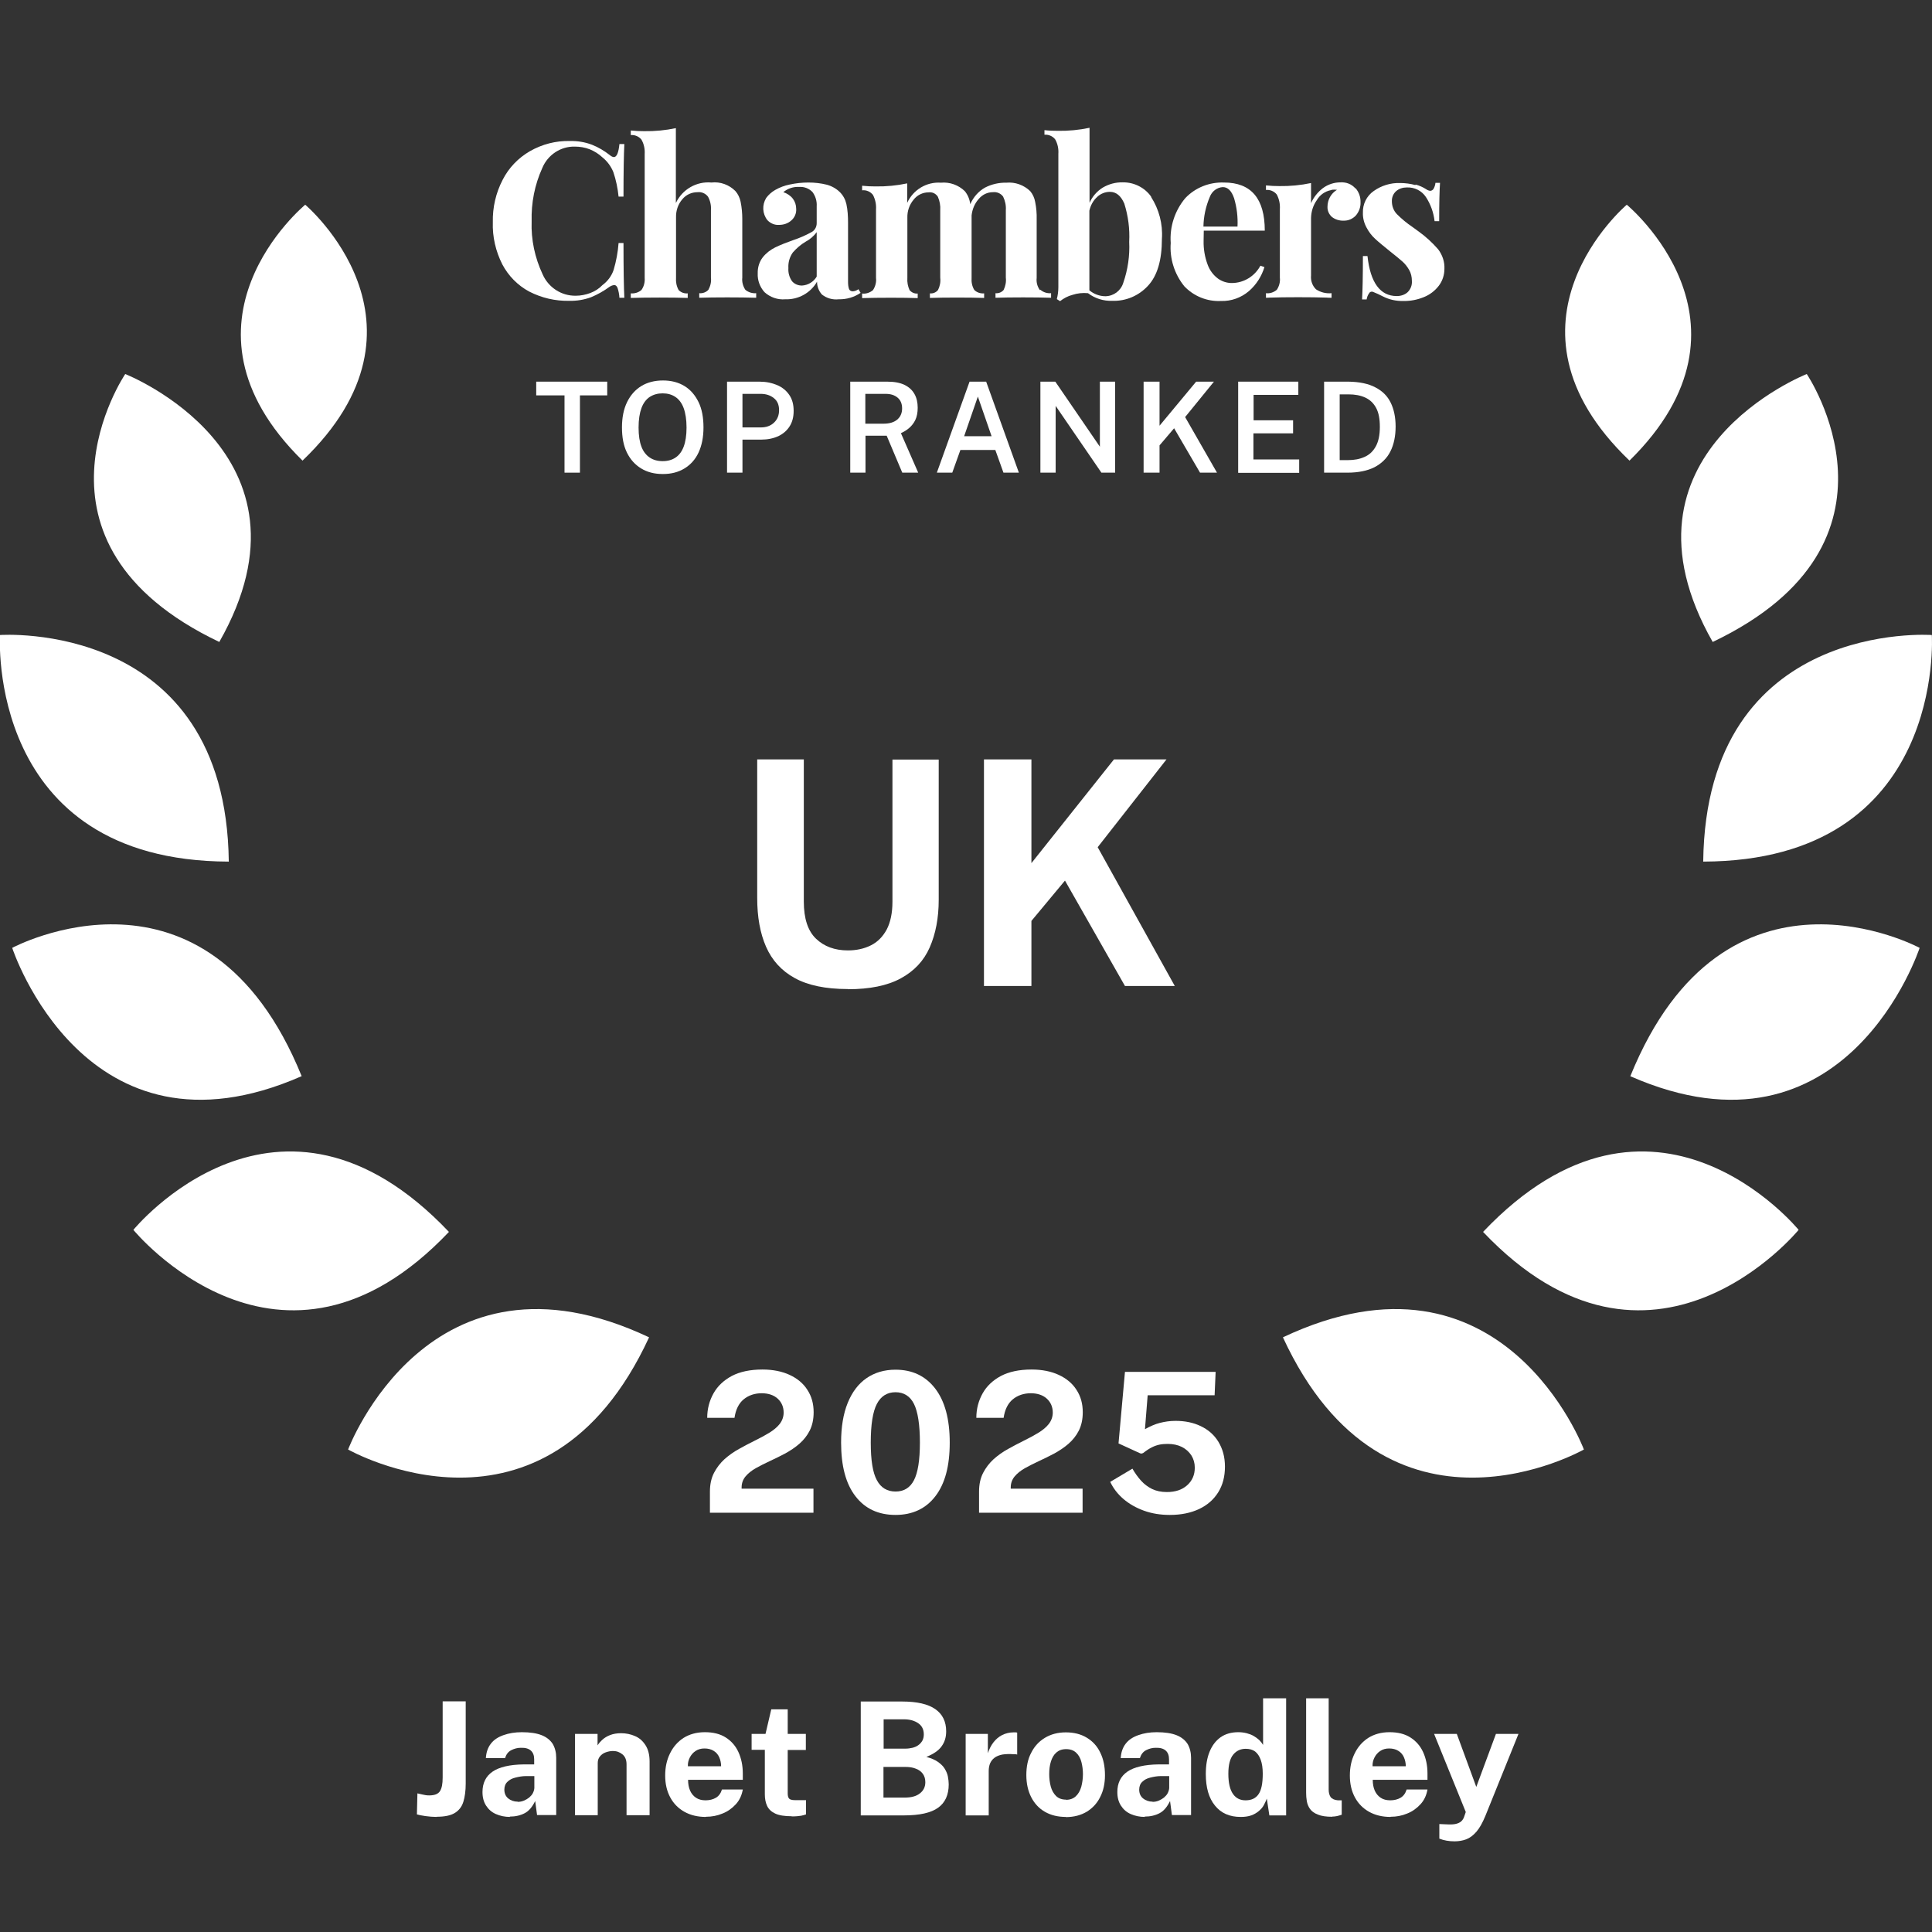 <svg xmlns="http://www.w3.org/2000/svg" viewBox="0 0 114 114" width="114" height="114"><rect x="0" y="0" width="114" height="114" fill="#333333" stroke="none"/><g id="a"><path id="b" d="M13.5,50.84h0C13.33,36.51,0,37.47,0,37.47H0s-.85,13.33,13.49,13.37" style="fill:#fff; stroke-width:0px;"/><path id="c" d="M12.94,37.88h0c6.34-11.14-5.55-15.81-5.55-15.81h0s-6.75,9.95,5.55,15.81" style="fill:#fff; stroke-width:0px;"/><path id="d" d="M17.85,27.18c8.45-8.09.16-15.1.16-15.1h0s-8.44,6.96-.16,15.1Z" style="fill:#fff; stroke-width:0px;"/><path id="e" d="M26.49,72.69c-10.07-10.61-18.62-.12-18.62-.12h0s8.67,10.6,18.62.12h0Z" style="fill:#fff; stroke-width:0px;"/><path id="f" d="M17.8,63.5h0C12.21,49.74.72,55.93.72,55.93h0s4.3,13.19,17.08,7.57" style="fill:#fff; stroke-width:0px;"/><path id="g" d="M38.3,78.91c-12.98-6.13-17.76,6.62-17.76,6.62h0s11.64,6.63,17.76-6.62h0Z" style="fill:#fff; stroke-width:0px;"/><path id="h" d="M100.5,50.84h0c.17-14.34,13.49-13.37,13.49-13.37h0s.85,13.33-13.49,13.37" style="fill:#fff; stroke-width:0px;"/><path id="i" d="M101.06,37.88h0c-6.34-11.14,5.55-15.81,5.55-15.81h0s6.75,9.95-5.55,15.81" style="fill:#fff; stroke-width:0px;"/><path id="j" d="M96.15,27.18c-8.45-8.09-.16-15.1-.16-15.1h0s8.44,6.96.16,15.1Z" style="fill:#fff; stroke-width:0px;"/><path id="k" d="M87.51,72.69c10.07-10.61,18.62-.12,18.62-.12h0s-8.67,10.6-18.62.12h0Z" style="fill:#fff; stroke-width:0px;"/><path id="l" d="M96.2,63.5h0c5.59-13.76,17.07-7.57,17.07-7.57h0s-4.3,13.19-17.08,7.57" style="fill:#fff; stroke-width:0px;"/><path id="m" d="M75.7,78.91c12.98-6.13,17.76,6.62,17.76,6.62h0s-11.64,6.63-17.76-6.62h0Z" style="fill:#fff; stroke-width:0px;"/><path id="n" d="M34.93,8.54c.38.15.73.36,1.05.61.07.06.15.11.24.12.17,0,.28-.26.33-.77h.29c-.03.58-.05,1.61-.05,3.1h-.29c-.05-.49-.15-.98-.31-1.45-.14-.34-.36-.64-.65-.87-.21-.2-.47-.36-.74-.47-.28-.11-.58-.16-.88-.16-.84-.02-1.6.49-1.92,1.26-.45.99-.66,2.06-.63,3.15-.04,1.08.19,2.15.65,3.13.34.77,1.1,1.27,1.95,1.26.3,0,.59-.06.86-.16.27-.1.52-.26.72-.47.31-.23.54-.54.66-.9.15-.51.25-1.04.29-1.58h.29c0,1.55.02,2.62.05,3.23h-.29c-.01-.2-.05-.39-.11-.58-.05-.12-.11-.17-.2-.17-.1.01-.19.05-.27.1-.34.25-.71.46-1.1.62-.41.15-.84.22-1.27.21-.83.02-1.64-.17-2.38-.55-.67-.36-1.22-.92-1.58-1.6-.39-.77-.59-1.63-.56-2.49-.02-.87.18-1.73.58-2.5.36-.71.92-1.29,1.61-1.69.72-.41,1.53-.62,2.35-.6.45-.01.89.06,1.31.22" style="fill:#fff; stroke-width:0px;"/><path id="o" d="M39.89,11.96c.38-.79,1.21-1.27,2.09-1.19.52-.06,1.04.13,1.41.5.16.18.26.4.31.63.07.34.1.69.1,1.03v3.45c-.03.25.04.51.18.72.18.15.41.22.64.2v.27c-.89-.03-2.54-.03-3.36,0v-.27c.2.02.4-.05.54-.2.12-.22.18-.47.15-.72v-3.98c.02-.28-.04-.55-.17-.79-.14-.19-.38-.3-.62-.27-.35,0-.68.15-.9.42-.25.29-.38.67-.37,1.06v3.57c-.02.25.03.5.15.72.14.15.34.22.54.2v.27c-.82-.03-2.47-.03-3.36,0v-.27c.23.02.46-.05.63-.2.15-.21.21-.47.19-.72v-7.29c.02-.3-.04-.6-.19-.86-.15-.19-.39-.29-.63-.27v-.27c.27.03.54.04.79.04.63.01,1.26-.05,1.87-.18v4.41Z" style="fill:#fff; stroke-width:0px;"/><path id="p" d="M61.39,17.1c.18.15.4.22.63.2v.27c-.85-.03-2.46-.03-3.28,0v-.27c.18.02.36-.05.48-.19.11-.23.16-.48.13-.73v-3.98c.02-.28-.04-.55-.16-.8-.14-.19-.37-.29-.61-.26-.32,0-.62.15-.83.4-.24.27-.38.61-.42.97v3.68c-.02.25.03.51.16.72.15.15.37.22.58.2v.27c-.82-.03-2.38-.03-3.2,0v-.27c.18.02.36-.05.48-.2.11-.22.16-.47.13-.72v-3.98c.02-.27-.03-.55-.14-.8-.12-.19-.33-.29-.55-.26-.34,0-.67.16-.88.43-.25.3-.38.67-.37,1.06v3.56c-.02.25.03.5.13.72.12.14.3.22.48.2v.27c-.75-.03-2.36-.03-3.28,0v-.27c.23.03.46-.05.64-.2.14-.21.21-.47.18-.72v-4.04c.02-.3-.04-.59-.18-.86-.15-.19-.39-.3-.64-.27v-.27c.27.03.54.04.79.04.63.01,1.26-.05,1.87-.18v1.15c.35-.77,1.14-1.25,1.99-1.19.52-.05,1.04.14,1.41.5.18.22.29.49.32.77.18-.41.48-.76.87-.98.39-.2.82-.3,1.26-.29.52-.05,1.04.14,1.41.5.15.18.25.4.29.63.07.34.1.69.09,1.04v3.45c-.03.26.04.51.19.72" style="fill:#fff; stroke-width:0px;"/><path id="q" d="M67.92,11.62c.47.73.7,1.6.64,2.47,0,1.26-.27,2.18-.82,2.77-.54.59-1.31.92-2.11.89-.52.02-1.02-.14-1.43-.45-.31-.03-.62,0-.92.1-.27.07-.51.2-.73.37l-.19-.12c.06-.23.09-.48.09-.72v-7.85c.02-.3-.04-.6-.19-.86-.15-.19-.39-.29-.63-.27v-.27c.26.03.53.04.79.04.63.01,1.26-.05,1.87-.18v4.43c.16-.37.44-.69.78-.9.36-.21.76-.32,1.18-.31.67-.01,1.3.31,1.68.85M66.28,16.69c.27-.78.39-1.6.35-2.42.04-.77-.06-1.53-.29-2.26-.2-.46-.48-.69-.85-.69-.28,0-.55.11-.75.3-.24.22-.39.5-.46.81v4.7c.26.22.6.35.95.35.49-.01.91-.33,1.05-.79" style="fill:#fff; stroke-width:0px;"/><path id="r" d="M74.38,15.68l.23.08c-.17.55-.48,1.04-.92,1.42-.46.39-1.04.6-1.65.58-.81.04-1.6-.28-2.16-.87-.58-.72-.87-1.63-.8-2.55-.07-.96.24-1.91.86-2.65.59-.62,1.42-.95,2.28-.92,1.61,0,2.41.95,2.41,2.84h-3.6c0,.13-.01.33-.01.6-.01.48.07.96.24,1.41.12.33.33.61.61.82.24.17.52.26.81.26.71,0,1.36-.4,1.69-1.02M71.39,11.61c-.24.56-.37,1.16-.38,1.76h2.01c.03-.56-.04-1.13-.2-1.67-.15-.44-.37-.66-.67-.66-.34.02-.64.25-.76.57" style="fill:#fff; stroke-width:0px;"/><path id="s" d="M79.99,11.11c.2.23.3.53.29.83.01.28-.09.56-.28.78-.19.2-.45.31-.72.3-.25.01-.5-.07-.69-.22-.17-.15-.27-.37-.26-.6,0-.41.21-.79.56-1-.05,0-.1-.01-.15-.01-.07,0-.14,0-.21.03-.35.07-.65.28-.83.59-.22.31-.33.67-.34,1.05v3.39c-.03.3.07.6.29.82.27.18.59.26.92.23v.27c-.1,0-.2,0-.29-.01-.87-.03-2.5-.03-3.32,0-.09,0-.17.01-.26.01v-.27c.23.03.46-.05.64-.2.14-.21.21-.47.18-.72v-4.04c.02-.3-.04-.59-.18-.86-.15-.19-.4-.3-.64-.27v-.27c.27.03.54.04.79.04.63.01,1.26-.05,1.87-.18v1.19c.15-.35.4-.66.7-.89.3-.22.66-.34,1.04-.34.33-.02.65.1.87.35" style="fill:#fff; stroke-width:0px;"/><path id="t" d="M83.53,10.89c.22.06.43.15.63.28.07.05.15.08.23.09.08,0,.16-.05.2-.12.06-.11.1-.23.11-.35h.27c-.03.44-.05,1.19-.05,2.26h-.27c-.06-.51-.23-.99-.51-1.42-.25-.38-.68-.59-1.13-.57-.23,0-.46.07-.63.22-.17.15-.26.37-.25.6,0,.28.1.55.29.75.28.28.59.54.92.76l.37.27c.42.3.81.66,1.15,1.05.25.33.39.74.37,1.15,0,.36-.11.71-.33,1-.23.3-.53.53-.88.67-.39.16-.8.24-1.22.23-.42.01-.83-.08-1.2-.27-.19-.1-.39-.19-.59-.27-.08-.03-.18,0-.22.08-.08.11-.13.23-.15.37h-.27c.03-.49.05-1.34.05-2.56h.27c.17,1.57.75,2.36,1.73,2.36.23,0,.46-.07.63-.22.19-.18.28-.43.26-.68,0-.22-.05-.45-.16-.64-.11-.19-.24-.36-.4-.5-.16-.14-.41-.35-.73-.6-.38-.31-.68-.55-.88-.74-.21-.19-.38-.42-.51-.67-.14-.26-.22-.56-.21-.86-.02-.51.22-1,.64-1.29.45-.32,1-.49,1.56-.47.3,0,.6.04.9.12" style="fill:#fff; stroke-width:0px;"/><path id="u" d="M50.66,17.06c-.1.08-.22.12-.34.13-.09,0-.18-.04-.22-.13-.05-.14-.06-.29-.06-.44v-3.48c0-.37-.02-.75-.1-1.11-.06-.26-.19-.5-.38-.69-.21-.21-.48-.36-.77-.44-.36-.09-.72-.13-1.09-.13-.37,0-.74.04-1.11.12-.3.06-.59.17-.85.32-.21.12-.39.28-.53.47-.25.41-.23.93.07,1.31.18.19.43.3.69.28.26,0,.52-.08.72-.26.2-.17.31-.43.29-.69,0-.22-.07-.43-.2-.6-.14-.18-.34-.31-.56-.38.26-.22.6-.33.94-.31.29-.02.58.09.78.3.18.24.27.54.25.84v1c0,.23-.12.44-.33.54-.33.18-.67.33-1.03.45-.37.13-.74.27-1.09.44-.28.14-.53.33-.73.58-.21.27-.31.61-.3.95-.02.41.13.81.4,1.11.33.3.78.46,1.22.42.77.03,1.5-.37,1.88-1.04,0,.28.1.55.29.76.28.22.63.32.99.28.46.01.91-.12,1.29-.38l-.13-.22ZM48.19,16.32c-.18.31-.51.51-.87.53-.22,0-.43-.08-.58-.25-.16-.22-.24-.5-.22-.78-.02-.33.07-.65.26-.92.22-.25.47-.47.76-.64.26-.14.48-.33.65-.56v2.63Z" style="fill:#fff; stroke-width:0px;"/><rect width="114" height="114" style="fill:none; stroke-width:0px;"/></g><g id="w"><path d="M25.76,107.21c-.21,0-.43-.02-.66-.05s-.39-.07-.5-.1l.03-1.24c.09.02.19.04.31.07.12.03.24.05.38.05.32,0,.53-.08.64-.25.11-.17.16-.43.16-.81v-4.49h1.36v4.85c0,.43-.05.79-.14,1.08-.09.29-.26.51-.51.66-.25.15-.6.22-1.07.22Z" style="fill:#fff; stroke-width:0px;"/><path d="M30.09,107.21c-.3,0-.58-.06-.83-.17-.25-.11-.44-.28-.58-.5s-.21-.48-.21-.8c0-.53.2-.93.59-1.2s1.01-.42,1.86-.43h.6v-.3c0-.22-.06-.39-.19-.51-.13-.12-.33-.18-.6-.17-.2,0-.38.05-.56.14-.18.09-.3.25-.37.47h-1.13c.02-.35.12-.63.3-.86s.43-.39.75-.5c.31-.11.67-.17,1.07-.17.49,0,.88.06,1.18.18.3.12.51.3.65.52.13.23.2.5.2.81v3.38h-1.13l-.11-.83c-.17.35-.37.59-.62.72s-.54.2-.88.2ZM30.55,106.32c.12,0,.24-.02.36-.07s.22-.11.31-.18c.09-.08.17-.16.22-.26.05-.1.08-.19.09-.3v-.71h-.49c-.22,0-.43.04-.63.09-.2.05-.35.13-.47.25-.12.11-.18.27-.18.46,0,.22.08.4.23.52s.34.19.56.19Z" style="fill:#fff; stroke-width:0px;"/><path d="M33.93,107.12v-4.81h1.33v.68c.07-.12.17-.23.29-.34s.27-.2.45-.27.4-.11.65-.11c.29,0,.57.06.82.17.26.11.46.29.62.54.16.25.24.57.24.96v3.17h-1.36v-3c0-.26-.08-.46-.24-.59-.16-.13-.34-.2-.56-.2-.15,0-.29.03-.43.08s-.25.13-.34.24c-.09.11-.13.24-.13.39v3.08h-1.36Z" style="fill:#fff; stroke-width:0px;"/><path d="M41.65,107.21c-.48,0-.9-.1-1.26-.3-.36-.2-.64-.48-.84-.85-.2-.37-.3-.8-.3-1.29s.09-.91.28-1.3.45-.69.8-.92c.35-.22.77-.34,1.26-.34s.9.1,1.23.31c.33.21.58.49.75.86.17.37.26.79.26,1.27v.37h-3.23c0,.24.04.46.12.64.08.18.2.32.35.42.15.1.34.15.56.15.23,0,.44-.05.61-.15.17-.1.29-.26.36-.49h1.23c-.06.34-.19.63-.41.87-.22.24-.48.43-.79.55-.31.13-.63.19-.97.19ZM40.59,104.22h1.96c0-.19-.04-.37-.11-.53-.07-.16-.18-.29-.33-.38-.14-.09-.33-.14-.54-.14s-.38.05-.53.15c-.15.1-.26.23-.34.39s-.12.33-.11.51Z" style="fill:#fff; stroke-width:0px;"/><path d="M46.72,107.17c-.42,0-.75-.05-.98-.16s-.39-.26-.48-.46c-.09-.2-.13-.42-.13-.68v-2.62h-.78v-.94h.82l.34-1.45h.97v1.45h1.07v.95h-1.07v2.56c0,.12.02.21.05.26.03.06.08.09.14.11.06.02.14.03.24.03h.65v.84c-.07.03-.16.05-.29.08-.13.02-.31.04-.55.04Z" style="fill:#fff; stroke-width:0px;"/><path d="M50.79,107.12v-6.72h2.44c.88,0,1.53.15,1.96.45.43.3.64.74.64,1.31,0,.33-.08.62-.26.87-.17.25-.47.46-.91.64.28.07.51.17.68.29.17.12.31.25.4.4.09.15.16.3.19.46s.05.32.05.47c0,.62-.21,1.08-.63,1.38-.42.3-1.09.45-2.01.45h-2.55ZM52.14,103.18h1.3c.14,0,.27-.02.4-.05.13-.03.24-.08.34-.15.1-.07.18-.16.24-.26.06-.11.09-.23.09-.38,0-.29-.11-.51-.33-.66-.22-.15-.5-.23-.84-.23h-1.2v1.73ZM52.14,106.07h1.22c.41,0,.71-.08.92-.25.21-.16.32-.38.32-.66,0-.2-.05-.36-.15-.5-.1-.13-.24-.24-.42-.3-.17-.07-.37-.1-.6-.1h-1.3v1.81Z" style="fill:#fff; stroke-width:0px;"/><path d="M56.98,107.12v-4.81h1.31v1.14c.08-.24.19-.46.33-.64.14-.18.31-.33.51-.43.2-.1.43-.16.68-.16.04,0,.08,0,.12,0,.04,0,.07.01.09.02v1.29s-.06-.02-.1-.02c-.04,0-.07,0-.1,0-.27-.02-.49-.01-.68.02-.19.04-.34.1-.46.19-.12.09-.2.2-.26.33-.05.13-.08.28-.08.44v2.63h-1.36Z" style="fill:#fff; stroke-width:0px;"/><path d="M62.89,107.21c-.47,0-.88-.1-1.23-.3-.35-.2-.62-.49-.81-.86-.19-.37-.29-.81-.29-1.31s.09-.95.29-1.32c.19-.38.46-.67.81-.88.35-.21.76-.32,1.23-.32s.88.1,1.23.31c.35.21.62.5.8.88.19.38.28.82.28,1.34,0,.48-.09.91-.28,1.28-.18.37-.45.66-.79.87-.35.21-.76.32-1.25.32ZM62.9,106.2c.24,0,.43-.07.58-.21.15-.14.25-.32.32-.55.06-.23.1-.48.1-.75,0-.25-.03-.49-.09-.72-.06-.23-.16-.41-.31-.55-.15-.14-.34-.21-.59-.21s-.43.07-.58.2c-.15.13-.25.31-.32.53s-.1.47-.1.75c0,.25.03.49.09.72.06.23.17.42.31.56.15.15.35.22.6.22Z" style="fill:#fff; stroke-width:0px;"/><path d="M67.55,107.21c-.3,0-.58-.06-.83-.17-.25-.11-.44-.28-.58-.5s-.21-.48-.21-.8c0-.53.2-.93.59-1.2s1.01-.42,1.86-.43h.6v-.3c0-.22-.06-.39-.19-.51-.13-.12-.33-.18-.6-.17-.2,0-.38.05-.56.14-.18.09-.3.25-.37.47h-1.13c.02-.35.12-.63.3-.86s.43-.39.75-.5c.31-.11.67-.17,1.07-.17.49,0,.88.06,1.18.18.3.12.51.3.65.52.13.23.2.5.2.81v3.38h-1.13l-.11-.83c-.17.35-.37.59-.62.72s-.54.2-.88.2ZM68.01,106.32c.12,0,.24-.02.36-.07s.22-.11.31-.18c.09-.08.17-.16.22-.26.05-.1.08-.19.09-.3v-.71h-.49c-.22,0-.43.04-.63.09-.2.05-.35.13-.47.25-.12.11-.18.27-.18.46,0,.22.08.4.23.52s.34.19.56.19Z" style="fill:#fff; stroke-width:0px;"/><path d="M73.2,107.21c-.64,0-1.15-.22-1.51-.67-.36-.44-.54-1.06-.54-1.86,0-.5.07-.94.22-1.31s.36-.65.65-.86c.29-.2.63-.3,1.05-.3.17,0,.33.02.49.06.15.04.29.09.41.16.12.07.23.15.33.24.09.09.17.19.23.29v-2.75h1.36v6.91h-.99l-.15-.99c-.05.13-.11.26-.18.39s-.17.24-.3.35c-.12.1-.27.19-.44.25s-.38.09-.61.09ZM73.5,106.23c.34,0,.6-.12.76-.36.17-.24.25-.64.25-1.21,0-.33-.04-.6-.12-.82-.08-.22-.19-.38-.33-.49-.15-.11-.33-.16-.56-.16-.29,0-.54.11-.73.34s-.29.6-.29,1.13.09.93.27,1.19.43.38.74.38Z" style="fill:#fff; stroke-width:0px;"/><path d="M78.6,107.2c-.35,0-.63-.04-.84-.13-.21-.08-.36-.19-.46-.33-.1-.14-.16-.29-.19-.46-.03-.17-.04-.34-.04-.51v-5.56h1.33v5.39c0,.18.04.32.11.43.08.11.22.18.43.2h.23v.85c-.09.03-.19.06-.28.08-.1.02-.19.03-.28.03Z" style="fill:#fff; stroke-width:0px;"/><path d="M82.05,107.21c-.48,0-.9-.1-1.26-.3-.36-.2-.64-.48-.84-.85-.2-.37-.3-.8-.3-1.29s.09-.91.28-1.3.45-.69.8-.92c.35-.22.77-.34,1.26-.34s.9.1,1.23.31c.33.21.58.49.75.86.17.37.26.79.26,1.27v.37h-3.23c0,.24.04.46.12.64.08.18.2.32.35.42.15.1.34.15.56.15.23,0,.44-.05.61-.15.17-.1.29-.26.36-.49h1.23c-.06.34-.19.63-.41.87-.22.24-.48.43-.79.55-.31.13-.63.19-.97.19ZM80.99,104.22h1.96c0-.19-.04-.37-.11-.53-.07-.16-.18-.29-.33-.38-.14-.09-.33-.14-.54-.14s-.38.05-.53.15c-.15.1-.26.23-.34.39s-.12.33-.11.51Z" style="fill:#fff; stroke-width:0px;"/><path d="M85.83,108.65c-.33,0-.63-.05-.9-.16v-.86l.48.02c.21.01.38,0,.5-.03.13-.03.22-.08.29-.13.06-.05.11-.11.14-.17s.05-.1.06-.14l.09-.26-1.87-4.61h1.34l1.15,3.13,1.16-3.13h1.33l-1.95,4.83c-.17.41-.34.72-.53.94s-.39.37-.6.45c-.21.08-.45.12-.69.12Z" style="fill:#fff; stroke-width:0px;"/><path d="M41.89,89.26v-1.25c0-.42.08-.79.24-1.1.16-.31.37-.58.62-.81.26-.23.54-.43.85-.6.31-.17.62-.34.93-.49.31-.15.6-.31.85-.46.26-.16.47-.33.62-.52s.24-.42.24-.68c0-.33-.12-.61-.35-.82s-.55-.32-.95-.32-.77.12-1.06.36c-.29.24-.47.61-.54,1.09h-1.61c0-.53.13-1.01.37-1.44.24-.43.6-.77,1.08-1.03.48-.25,1.08-.38,1.81-.38.62,0,1.16.11,1.61.32s.8.5,1.04.88c.25.38.37.82.37,1.32,0,.42-.08.78-.23,1.08-.15.3-.36.56-.61.78-.25.22-.53.4-.83.57-.3.16-.61.31-.91.45-.3.14-.58.28-.83.42-.25.14-.46.31-.61.49s-.23.4-.23.65v.07h4.24v1.42h-6.11Z" style="fill:#fff; stroke-width:0px;"/><path d="M52.84,89.39c-1.01,0-1.8-.37-2.36-1.1-.57-.73-.85-1.79-.85-3.17,0-.92.13-1.7.39-2.34s.63-1.13,1.11-1.46c.48-.33,1.05-.5,1.71-.5.99,0,1.77.37,2.34,1.11.57.74.86,1.8.86,3.19s-.28,2.43-.85,3.17c-.56.73-1.35,1.1-2.35,1.1ZM52.84,88.01c.49,0,.86-.22,1.09-.67.23-.44.35-1.18.35-2.22s-.12-1.82-.35-2.28c-.23-.46-.6-.69-1.09-.69s-.86.23-1.1.69c-.24.46-.36,1.22-.36,2.28s.12,1.78.36,2.22c.24.45.61.67,1.11.67Z" style="fill:#fff; stroke-width:0px;"/><path d="M57.77,89.26v-1.25c0-.42.08-.79.24-1.1.16-.31.37-.58.62-.81.26-.23.54-.43.85-.6.31-.17.62-.34.93-.49.31-.15.6-.31.85-.46.26-.16.47-.33.62-.52s.24-.42.24-.68c0-.33-.12-.61-.35-.82s-.55-.32-.95-.32-.77.12-1.06.36c-.29.24-.47.61-.54,1.09h-1.61c0-.53.13-1.01.37-1.44.24-.43.6-.77,1.08-1.03.48-.25,1.08-.38,1.81-.38.62,0,1.16.11,1.61.32s.8.5,1.04.88c.25.38.37.82.37,1.32,0,.42-.08.78-.23,1.08-.15.3-.36.56-.61.78-.25.22-.53.4-.83.57-.3.16-.61.31-.91.45-.3.14-.58.28-.83.42-.25.14-.46.31-.61.49s-.23.4-.23.65v.07h4.24v1.42h-6.11Z" style="fill:#fff; stroke-width:0px;"/><path d="M69.02,89.39c-.54,0-1.05-.08-1.52-.25-.47-.17-.87-.4-1.21-.69s-.6-.63-.78-1.01l1.31-.78c.15.26.32.5.51.71.19.21.41.37.65.49.25.12.54.18.87.18.5,0,.9-.13,1.2-.4.3-.27.45-.61.45-1.04,0-.27-.07-.51-.2-.72-.14-.21-.32-.38-.56-.5-.24-.12-.52-.18-.83-.18-.17,0-.33.01-.48.04s-.3.08-.46.16-.33.19-.52.34c-.05.02-.09.03-.11.03s-.06-.01-.12-.04l-1.22-.56.38-4.22h5.35l-.06,1.38h-3.95l-.16,2c.31-.17.6-.3.88-.37s.58-.12.92-.12c.56,0,1.05.1,1.49.31s.79.51,1.04.92.39.89.39,1.47-.13,1.09-.4,1.52-.64.75-1.12.98c-.49.23-1.06.35-1.72.35Z" style="fill:#fff; stroke-width:0px;"/><path d="M33.31,27.89v-4.56h-1.67v-.81h4.19v.81h-1.61v4.56h-.91Z" style="fill:#fff; stroke-width:0px;"/><path d="M39.11,27.97c-.5,0-.92-.11-1.28-.33s-.64-.53-.84-.94c-.2-.41-.29-.9-.29-1.48s.1-1.08.3-1.49.48-.73.84-.95c.36-.22.79-.33,1.28-.33s.91.11,1.27.33c.36.22.63.54.83.95.2.41.29.91.29,1.49s-.1,1.07-.29,1.48c-.19.41-.47.72-.83.94-.36.22-.78.33-1.27.33ZM39.11,27.21c.29,0,.54-.07.75-.21.21-.14.37-.35.48-.64s.17-.67.17-1.13-.06-.85-.17-1.15c-.11-.3-.28-.52-.49-.66s-.46-.21-.75-.21-.54.07-.76.21c-.21.14-.38.36-.49.66s-.17.68-.17,1.15.06.84.17,1.13.28.5.49.64c.21.14.46.21.76.21Z" style="fill:#fff; stroke-width:0px;"/><path d="M42.9,27.89v-5.37h1.91c.39,0,.73.07,1.04.2.31.13.55.33.72.58.18.26.26.57.26.95,0,.36-.08.66-.24.91-.16.25-.38.44-.67.58-.29.13-.62.2-1,.2h-1.11v1.95h-.92ZM43.81,25.22h1.09c.31,0,.57-.09.77-.28.2-.19.3-.43.3-.74s-.1-.55-.31-.71c-.21-.17-.47-.25-.78-.25h-1.07v1.99Z" style="fill:#fff; stroke-width:0px;"/><path d="M50.17,27.89v-5.37h2.18c.41,0,.75.06,1.02.19.27.13.46.31.59.54s.19.5.19.81c0,.29-.05.53-.14.72-.09.19-.22.35-.37.48s-.31.22-.48.3l1.02,2.33h-.94l-.92-2.18h-1.25v2.18h-.9ZM51.07,25h1.07c.34,0,.61-.08.8-.24.19-.16.29-.38.29-.66s-.09-.49-.27-.64-.41-.22-.71-.22h-1.19v1.76Z" style="fill:#fff; stroke-width:0px;"/><path d="M55.28,27.89l1.93-5.37h.98l1.93,5.37h-.91l-.48-1.34h-2.06l-.48,1.34h-.91ZM56.89,25.74h1.62l-.81-2.34-.81,2.34Z" style="fill:#fff; stroke-width:0px;"/><path d="M61.39,27.89v-5.37h.88l2.63,3.84v-3.84h.9v5.37h-.81l-2.7-3.94v3.94h-.9Z" style="fill:#fff; stroke-width:0px;"/><path d="M67.48,27.89v-5.37h.94v2.6l2.16-2.6h1.05l-1.7,2.09,1.88,3.28h-1l-1.53-2.62-.86,1.01v1.61h-.94Z" style="fill:#fff; stroke-width:0px;"/><path d="M73.06,27.89v-5.37h3.55v.78h-2.64v1.5h2.33v.77h-2.34v1.54h2.7v.79h-3.6Z" style="fill:#fff; stroke-width:0px;"/><path d="M78.13,27.89v-5.37h.58c.15,0,.3,0,.46,0,.16,0,.29,0,.4,0,.65.01,1.18.12,1.59.34.41.21.71.51.9.9.19.39.29.86.29,1.41s-.1,1.06-.31,1.47c-.2.4-.52.71-.94.93-.42.21-.95.32-1.6.32h-1.39ZM79.05,27.15h.49c.37,0,.69-.06.98-.19s.5-.33.66-.62c.16-.29.24-.67.24-1.15s-.07-.84-.22-1.12-.36-.48-.64-.61-.61-.19-1-.19h-.51v3.88Z" style="fill:#fff; stroke-width:0px;"/><path d="M50.02,58.36c-1.31,0-2.35-.22-3.13-.65-.78-.43-1.34-1.05-1.69-1.85-.35-.8-.52-1.76-.52-2.87v-8.18h2.75v8.39c0,1,.24,1.73.72,2.19.48.46,1.11.69,1.88.69.51,0,.96-.1,1.36-.3s.7-.51.93-.93c.22-.42.34-.97.34-1.64v-8.39h2.73v8.27c0,1.08-.18,2.01-.53,2.81s-.92,1.4-1.71,1.83c-.79.43-1.83.64-3.12.64Z" style="fill:#fff; stroke-width:0px;"/><path d="M58.06,58.18v-13.37h2.8v6.12l4.87-6.12h3.1l-4.06,5.18,4.55,8.19h-2.94l-3.54-6.22-1.98,2.38v3.84h-2.8Z" style="fill:#fff; stroke-width:0px;"/></g></svg>